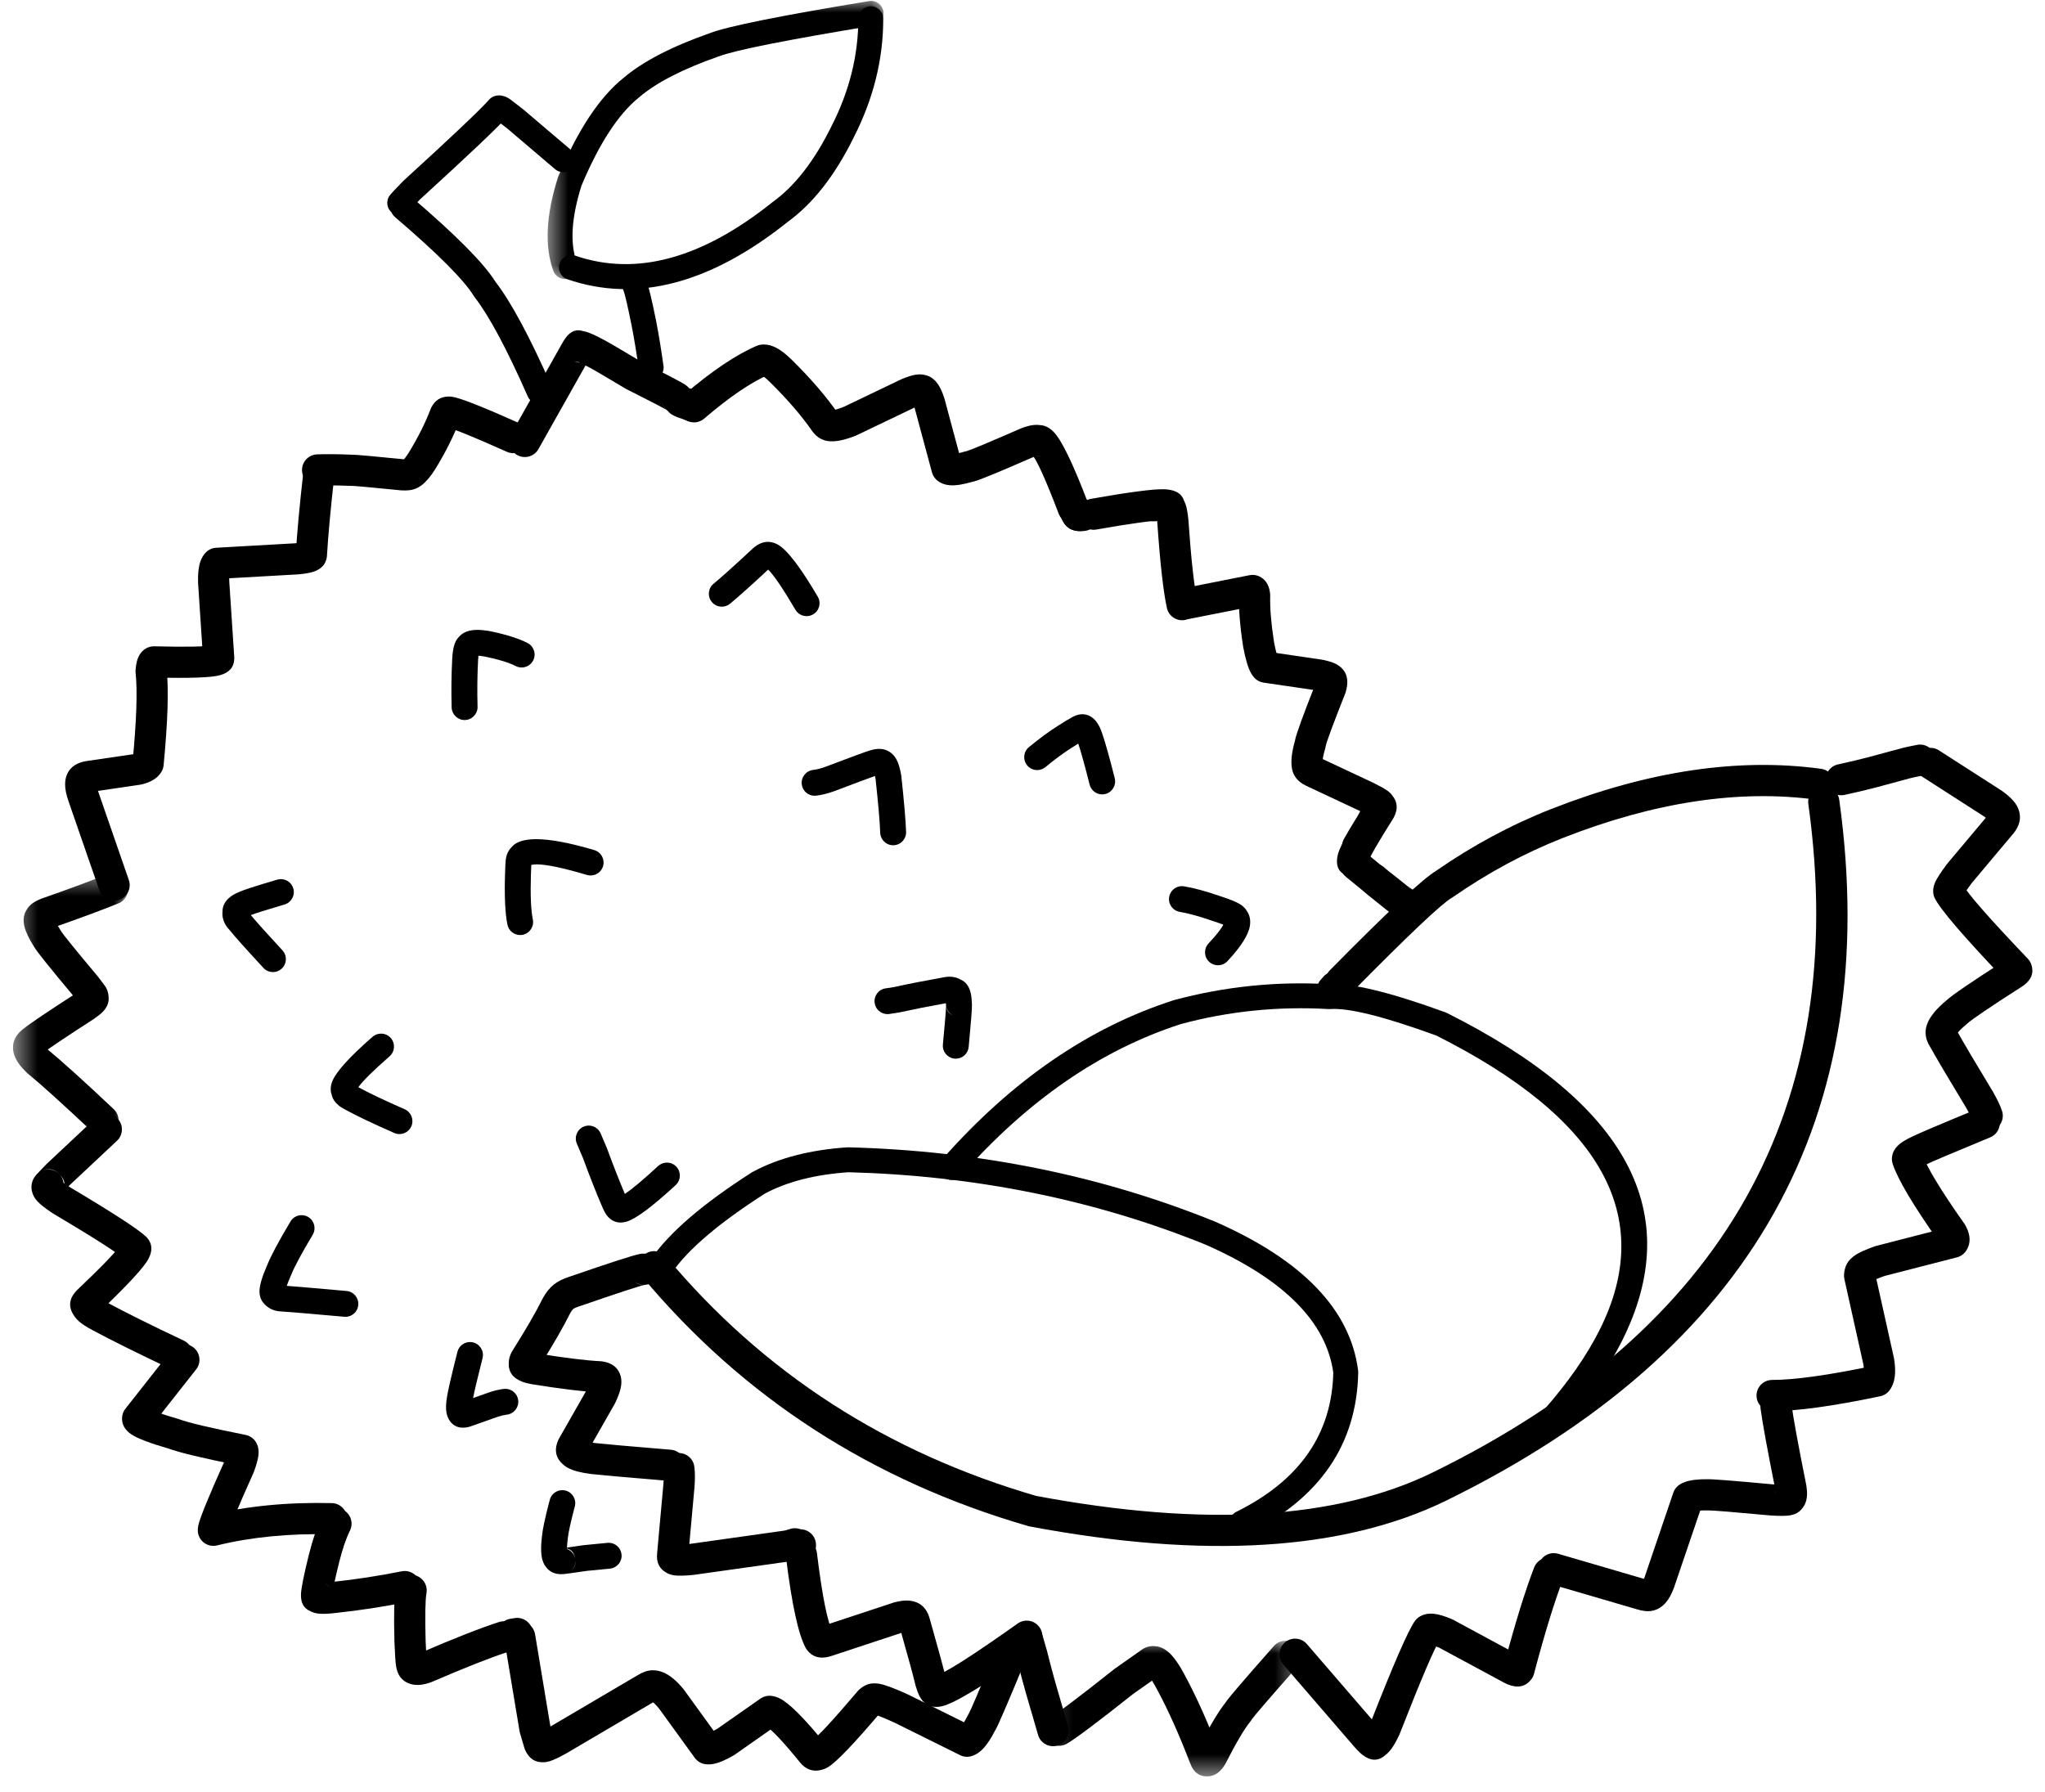 <svg xmlns="http://www.w3.org/2000/svg" fill="none" viewBox="0 0 81 71" height="71" width="81">
<path fill="black" d="M27.087 15.645C28.185 14.703 29.147 14.054 29.973 13.7C30.021 13.679 30.071 13.664 30.123 13.656C30.288 13.631 30.459 13.654 30.633 13.725C30.852 13.814 31.097 13.992 31.369 14.261L31.368 14.26C32.117 14.998 32.728 15.709 33.2 16.39L33.17 16.352C33.129 16.301 33.068 16.268 32.987 16.252L32.956 16.247C32.954 16.247 32.952 16.247 32.951 16.246C33.036 16.252 33.202 16.205 33.449 16.105L33.413 16.121L35.692 15.028C35.702 15.024 35.712 15.019 35.721 15.015C35.943 14.923 36.127 14.865 36.272 14.843C36.455 14.814 36.617 14.833 36.759 14.899L36.567 14.845C36.808 14.872 37.007 15.002 37.163 15.237C37.251 15.369 37.331 15.548 37.404 15.776C37.407 15.785 37.41 15.794 37.412 15.804L38.107 18.39L37.923 18.09C37.853 18.028 37.787 17.995 37.724 17.99C37.801 17.996 37.958 17.963 38.194 17.893C38.251 17.875 38.311 17.866 38.372 17.866C38.327 17.866 38.29 17.87 38.259 17.879C38.433 17.833 39.152 17.533 40.417 16.98C40.425 16.976 40.434 16.973 40.442 16.969C40.622 16.9 40.778 16.857 40.909 16.84C41.082 16.817 41.236 16.834 41.373 16.892L40.989 16.859C41.258 16.796 41.505 16.878 41.731 17.106C42.046 17.425 42.498 18.357 43.086 19.903C43.208 20.222 43.048 20.579 42.728 20.7C42.41 20.822 42.052 20.662 41.931 20.343C41.404 18.96 41.045 18.17 40.852 17.975C40.952 18.076 41.091 18.105 41.272 18.063C41.144 18.093 41.009 18.081 40.888 18.03C40.959 18.06 41.02 18.071 41.071 18.065C41.036 18.069 40.975 18.089 40.886 18.123L40.912 18.112C39.59 18.691 38.81 19.012 38.575 19.074C38.501 19.093 38.432 19.103 38.369 19.103L38.547 19.077C38.169 19.19 37.868 19.239 37.643 19.224C37.422 19.21 37.24 19.138 37.098 19.011C37.008 18.93 36.945 18.827 36.914 18.711L36.218 16.125L36.227 16.153C36.189 16.035 36.158 15.958 36.134 15.922C36.191 16.008 36.29 16.058 36.431 16.074C36.365 16.067 36.3 16.048 36.239 16.02C36.323 16.059 36.397 16.074 36.461 16.064C36.415 16.071 36.327 16.102 36.198 16.156L36.227 16.143L33.947 17.235C33.936 17.241 33.924 17.246 33.912 17.251C33.492 17.421 33.147 17.497 32.876 17.48C32.845 17.478 32.815 17.475 32.785 17.471C32.774 17.47 32.764 17.468 32.753 17.466C32.541 17.425 32.36 17.314 32.213 17.133C32.203 17.12 32.192 17.107 32.183 17.094C31.755 16.476 31.194 15.825 30.5 15.14L30.5 15.14C30.345 14.987 30.235 14.897 30.168 14.87C30.204 14.884 30.252 14.887 30.311 14.878L30.461 14.835C29.751 15.14 28.895 15.723 27.891 16.583C27.632 16.805 27.242 16.775 27.02 16.516C26.797 16.257 26.827 15.867 27.087 15.645Z"></path>
<path fill="black" d="M56.472 35.734C56.643 36.117 56.539 36.393 56.159 36.562C55.958 36.652 55.75 36.633 55.538 36.506C55.327 36.379 54.63 35.826 53.448 34.846L53.484 34.874C53.388 34.806 53.307 34.738 53.243 34.671C53.101 34.524 53.018 34.364 52.994 34.191L53.494 34.716C53.064 34.636 52.892 34.369 52.977 33.913C52.982 33.881 52.99 33.847 53.001 33.812C53.09 33.505 53.467 32.826 54.132 31.773L54.111 31.809C54.018 31.981 54.048 32.147 54.201 32.308C54.114 32.217 54.057 32.1 54.038 31.975C54.062 32.132 54.125 32.248 54.229 32.324C54.179 32.287 54.049 32.217 53.839 32.114L53.849 32.119L51.732 31.126C51.728 31.124 51.724 31.122 51.72 31.12C51.68 31.1 51.642 31.079 51.606 31.057C51.39 30.922 51.252 30.747 51.193 30.531C51.192 30.527 51.191 30.523 51.19 30.52V30.52C51.183 30.495 51.178 30.47 51.173 30.444C51.121 30.158 51.164 29.776 51.305 29.299L51.282 29.429C51.284 29.392 51.29 29.352 51.298 29.309C51.349 29.059 51.628 28.295 52.134 27.015L52.115 27.07C52.123 27.041 52.128 27.02 52.13 27.007C52.117 27.11 52.158 27.215 52.252 27.322C52.245 27.315 52.239 27.307 52.233 27.299C52.274 27.351 52.314 27.386 52.354 27.404C52.306 27.382 52.202 27.359 52.044 27.334L52.05 27.334L50.049 27.042C49.904 27.021 49.772 26.95 49.675 26.84C49.631 26.79 49.59 26.733 49.553 26.668C49.436 26.461 49.333 26.119 49.244 25.642C49.243 25.637 49.242 25.631 49.241 25.625C49.115 24.822 49.06 24.137 49.075 23.571L49.077 23.645C49.077 23.641 49.076 23.638 49.076 23.635C49.098 23.767 49.188 23.872 49.346 23.948L49.735 23.998L47.117 24.515C46.782 24.581 46.457 24.363 46.391 24.029C46.325 23.694 46.543 23.368 46.878 23.302L49.495 22.785C49.626 22.759 49.763 22.777 49.884 22.835C50.111 22.945 50.249 23.146 50.297 23.437V23.437C50.301 23.466 50.305 23.497 50.308 23.529C50.311 23.554 50.311 23.579 50.311 23.604C50.298 24.095 50.348 24.704 50.463 25.434L50.46 25.417C50.523 25.757 50.579 25.971 50.627 26.056C50.622 26.047 50.614 26.035 50.602 26.021L50.228 25.819L52.228 26.112C52.23 26.112 52.232 26.112 52.235 26.112C52.503 26.154 52.713 26.209 52.863 26.277C53.004 26.341 53.116 26.425 53.199 26.528L53.18 26.506C53.33 26.676 53.389 26.893 53.357 27.156C53.347 27.235 53.329 27.32 53.303 27.413C53.297 27.432 53.291 27.451 53.284 27.468C52.804 28.681 52.546 29.378 52.51 29.557C52.512 29.547 52.513 29.534 52.514 29.517C52.511 29.561 52.504 29.605 52.491 29.647C52.406 29.937 52.372 30.127 52.389 30.221C52.389 30.22 52.389 30.219 52.389 30.217L52.385 30.206C52.359 30.109 52.317 30.043 52.259 30.007C52.261 30.009 52.264 30.01 52.269 30.012L52.257 30.007L54.374 31C54.378 31.002 54.381 31.003 54.385 31.005C54.658 31.14 54.849 31.246 54.957 31.325C55.133 31.453 55.234 31.609 55.262 31.793L55.099 31.46C55.356 31.732 55.389 32.044 55.199 32.397C55.192 32.41 55.184 32.421 55.177 32.433C54.574 33.387 54.244 33.961 54.188 34.156C54.189 34.152 54.19 34.146 54.192 34.139C54.258 33.784 54.101 33.571 53.72 33.5C53.983 33.549 54.184 33.761 54.22 34.026C54.207 33.931 54.178 33.86 54.132 33.812C54.144 33.825 54.167 33.843 54.201 33.867C54.213 33.876 54.225 33.885 54.236 33.895C55.37 34.834 56.016 35.352 56.175 35.447C56.019 35.353 55.846 35.349 55.655 35.434C55.282 35.6 55.178 35.868 55.343 36.238C55.204 35.927 55.344 35.561 55.655 35.422C55.967 35.283 56.333 35.423 56.472 35.734Z"></path>
<path fill="black" d="M46.219 24.084C46.077 23.433 45.95 22.3 45.838 20.686L45.839 20.7C45.824 20.537 45.808 20.431 45.79 20.381C45.815 20.451 45.87 20.516 45.956 20.576C45.786 20.458 45.686 20.263 45.69 20.057C45.684 20.394 45.824 20.582 46.111 20.62C46.102 20.619 46.086 20.618 46.063 20.618C45.702 20.611 44.823 20.731 43.427 20.977C43.091 21.037 42.77 20.813 42.711 20.477C42.651 20.141 42.876 19.82 43.212 19.761C44.686 19.5 45.644 19.374 46.085 19.381C46.155 19.383 46.217 19.387 46.273 19.395C46.715 19.453 46.933 19.681 46.926 20.079L46.66 19.56C46.795 19.653 46.895 19.792 46.959 19.976C47.009 20.12 47.045 20.324 47.07 20.586C47.07 20.59 47.071 20.595 47.071 20.6C47.179 22.155 47.297 23.228 47.427 23.82C47.5 24.153 47.289 24.483 46.955 24.556C46.621 24.628 46.292 24.417 46.219 24.084Z"></path>
<path fill="black" d="M45.419 19.486L45.415 19.488H45.416L45.42 19.485C45.428 19.481 45.435 19.477 45.442 19.474C45.459 19.466 45.474 19.459 45.488 19.453C45.802 19.319 46.165 19.465 46.299 19.779C46.433 20.093 46.287 20.456 45.973 20.59C45.98 20.587 45.986 20.584 45.991 20.582C45.99 20.582 45.989 20.583 45.987 20.584L45.991 20.582H45.991C45.683 20.741 45.31 20.622 45.154 20.318C44.997 20.015 45.116 19.642 45.419 19.486Z"></path>
<path fill="black" d="M42.157 19.746L42.153 19.75C42.454 19.463 42.747 19.471 43.031 19.776V19.776C43.075 19.823 43.113 19.879 43.144 19.944C43.156 19.97 43.18 20.023 43.214 20.101L43.205 20.081C43.206 20.083 43.207 20.084 43.207 20.085C43.206 20.083 43.205 20.081 43.203 20.078C43.383 20.368 43.294 20.749 43.004 20.929C42.714 21.11 42.333 21.021 42.153 20.731C42.141 20.711 42.129 20.69 42.117 20.668C42.108 20.652 42.099 20.635 42.091 20.617C42.088 20.61 42.085 20.604 42.081 20.597C42.052 20.53 42.034 20.489 42.027 20.474C42.051 20.525 42.085 20.573 42.128 20.62C42.413 20.924 42.705 20.932 43.006 20.644C42.752 20.882 42.361 20.869 42.128 20.62C41.895 20.371 41.908 19.979 42.157 19.746Z"></path>
<path fill="black" d="M43.149 19.987C43.159 20.012 43.166 20.029 43.172 20.038C43.115 19.934 43.014 19.86 42.87 19.815C42.919 19.83 42.966 19.851 43.01 19.878C42.945 19.839 42.88 19.816 42.815 19.811C42.883 19.816 42.95 19.833 43.013 19.861H43.013C42.924 19.822 42.837 19.805 42.752 19.81C42.764 19.809 42.792 19.807 42.834 19.802C43.174 19.765 43.478 20.012 43.515 20.351C43.551 20.69 43.306 20.995 42.966 21.031C42.905 21.038 42.858 21.042 42.826 21.044C42.712 21.051 42.609 21.034 42.515 20.992L42.713 21.043C42.585 21.032 42.47 20.996 42.369 20.935L42.509 20.997C42.331 20.943 42.189 20.819 42.084 20.626C42.059 20.578 42.032 20.523 42.006 20.458C41.876 20.142 42.026 19.781 42.342 19.651C42.658 19.521 43.019 19.672 43.149 19.987Z"></path>
<path fill="black" d="M71.966 31.681C68.899 31.262 65.543 31.767 61.899 33.196H61.9C60.391 33.79 58.941 34.57 57.551 35.536C57.536 35.547 57.52 35.556 57.504 35.566C57.104 35.794 55.787 37.039 53.556 39.303C53.316 39.546 52.925 39.549 52.682 39.309C52.439 39.07 52.436 38.678 52.675 38.435C54.987 36.09 56.393 34.776 56.893 34.492L56.846 34.521C58.315 33.499 59.849 32.674 61.447 32.046H61.448C65.292 30.538 68.853 30.008 72.133 30.456C72.471 30.503 72.708 30.814 72.662 31.152C72.616 31.491 72.303 31.727 71.966 31.681Z"></path>
<path fill="black" d="M55.436 36.388C55.177 36.212 55.019 36.102 54.964 36.06C54.642 35.815 54.592 35.53 54.812 35.207L54.809 35.212C54.876 35.111 54.966 35.036 55.077 34.988L54.935 36.035C54.563 35.736 54.331 35.552 54.238 35.484C54.229 35.478 54.221 35.472 54.213 35.465C54.136 35.403 54.064 35.34 53.997 35.278C53.748 35.045 53.735 34.654 53.968 34.405C54.201 34.156 54.592 34.142 54.842 34.376C54.886 34.417 54.935 34.46 54.989 34.504L54.965 34.485C55.075 34.565 55.324 34.761 55.711 35.073C55.88 35.209 55.965 35.423 55.936 35.638C55.907 35.852 55.768 36.035 55.57 36.121C55.681 36.073 55.77 35.999 55.837 35.898L55.834 35.903C56.053 35.581 56.013 35.306 55.714 35.077C55.751 35.106 55.891 35.202 56.132 35.366C56.414 35.558 56.487 35.942 56.295 36.225C56.103 36.507 55.718 36.58 55.436 36.388Z"></path>
<path fill="black" d="M55.053 32.544C55.015 32.629 54.949 32.755 54.856 32.925C54.85 32.934 54.845 32.944 54.839 32.953C54.581 33.369 54.407 33.66 54.317 33.827C54.155 34.127 53.78 34.239 53.479 34.077C53.179 33.915 53.067 33.541 53.229 33.24C53.331 33.051 53.517 32.739 53.789 32.301L53.773 32.329C53.851 32.186 53.903 32.087 53.929 32.03C54.071 31.719 54.438 31.583 54.748 31.725C55.059 31.866 55.195 32.233 55.053 32.544Z"></path>
<path fill="black" d="M12.553 18C12.88 17.985 13.343 17.989 13.941 18.013L13.852 18.016C13.881 18.013 13.913 18.011 13.948 18.012C14.114 18.013 14.797 18.074 16 18.194L15.98 18.192C16.018 18.195 16.045 18.195 16.061 18.193C16.04 18.195 16.015 18.203 15.985 18.218C15.988 18.217 15.991 18.215 15.993 18.214C15.977 18.221 15.965 18.227 15.958 18.233C16.01 18.194 16.089 18.091 16.195 17.924L16.189 17.934C16.56 17.325 16.848 16.751 17.053 16.21C17.061 16.187 17.072 16.164 17.083 16.142C17.229 15.863 17.443 15.72 17.725 15.715L17.399 15.816C17.549 15.718 17.727 15.687 17.935 15.722C18.261 15.777 19.144 16.127 20.583 16.77C20.894 16.909 21.034 17.274 20.895 17.586C20.756 17.898 20.39 18.037 20.078 17.898C18.735 17.298 17.951 16.979 17.727 16.941C17.838 16.959 17.954 16.929 18.076 16.85C17.978 16.914 17.865 16.949 17.749 16.951C17.955 16.947 18.099 16.868 18.179 16.715L18.209 16.647C17.977 17.26 17.656 17.904 17.244 18.578C17.242 18.581 17.241 18.584 17.238 18.587C17.053 18.88 16.874 19.09 16.703 19.219C16.635 19.271 16.566 19.312 16.495 19.344L16.504 19.34C16.415 19.381 16.316 19.407 16.207 19.42C16.115 19.431 16.012 19.433 15.896 19.425C15.89 19.425 15.884 19.424 15.877 19.424C14.712 19.308 14.064 19.249 13.935 19.247C13.948 19.247 13.963 19.247 13.982 19.245C13.952 19.248 13.922 19.249 13.893 19.248C13.329 19.226 12.901 19.221 12.609 19.235C12.268 19.25 11.979 18.986 11.963 18.646C11.948 18.304 12.212 18.016 12.553 18Z"></path>
<path fill="black" d="M20.25 17.184L22.229 13.668L22.226 13.674C22.289 13.558 22.342 13.47 22.385 13.411C22.621 13.075 22.904 12.998 23.235 13.18C23.366 13.252 23.459 13.357 23.514 13.496L22.804 13.123C22.927 13.095 23.061 13.101 23.205 13.141C23.354 13.182 23.562 13.273 23.828 13.416L23.77 13.388C23.786 13.395 23.802 13.402 23.82 13.411C23.966 13.48 24.49 13.784 25.392 14.324L25.354 14.302C26.383 14.823 26.972 15.13 27.12 15.226C27.286 15.332 27.386 15.474 27.421 15.649C27.487 15.984 27.269 16.309 26.934 16.375C26.599 16.441 26.274 16.223 26.208 15.888C26.241 16.057 26.323 16.183 26.452 16.266C26.34 16.193 25.788 15.907 24.796 15.406C24.783 15.399 24.77 15.392 24.758 15.384C23.889 14.865 23.399 14.579 23.289 14.527H23.289C23.293 14.528 23.298 14.531 23.304 14.533C23.284 14.525 23.265 14.516 23.246 14.506C23.06 14.407 22.938 14.349 22.878 14.333C22.932 14.348 22.998 14.346 23.076 14.329C22.78 14.396 22.48 14.237 22.367 13.956C22.421 14.09 22.512 14.193 22.639 14.263C22.955 14.436 23.207 14.39 23.395 14.123C23.379 14.145 23.351 14.194 23.309 14.269C23.308 14.271 23.307 14.273 23.306 14.275L21.327 17.79C21.16 18.088 20.783 18.193 20.485 18.026C20.188 17.859 20.082 17.482 20.25 17.184Z"></path>
<path fill="black" d="M27.228 15.352C27.244 15.361 27.255 15.366 27.262 15.369C27.256 15.366 27.248 15.364 27.237 15.36L27.231 15.357L27.442 15.43C27.45 15.433 27.458 15.436 27.466 15.439L27.65 15.511C27.968 15.636 28.124 15.995 27.999 16.312C27.874 16.63 27.516 16.787 27.198 16.662L27.014 16.59L27.039 16.599L26.828 16.526C26.825 16.525 26.823 16.524 26.82 16.523C26.797 16.515 26.771 16.505 26.745 16.492C26.717 16.479 26.685 16.463 26.648 16.443C26.346 16.283 26.232 15.909 26.392 15.608C26.552 15.306 26.926 15.192 27.228 15.352Z"></path>
<path fill="black" d="M13.242 18.856C13.098 20.124 13 21.18 12.95 22.023C12.948 22.048 12.945 22.072 12.941 22.096C12.892 22.366 12.716 22.55 12.414 22.649C12.279 22.693 12.086 22.727 11.836 22.751C11.828 22.752 11.82 22.752 11.812 22.753L8.63 22.933L9.038 22.746C9.072 22.711 9.094 22.679 9.104 22.65C9.083 22.713 9.075 22.842 9.081 23.04L9.08 23.017L9.279 26.039C9.28 26.059 9.28 26.079 9.28 26.099C9.269 26.427 9.084 26.642 8.724 26.745C8.385 26.843 7.503 26.874 6.078 26.838L6.42 26.745C6.528 26.678 6.593 26.6 6.618 26.512C6.612 26.533 6.607 26.573 6.602 26.631L6.601 26.52C6.686 27.328 6.646 28.594 6.48 30.317C6.472 30.404 6.445 30.489 6.401 30.565C6.317 30.712 6.19 30.832 6.02 30.923C5.904 30.986 5.765 31.037 5.601 31.076C5.583 31.08 5.565 31.084 5.547 31.086L3.596 31.373L3.613 31.37C3.601 31.372 3.592 31.374 3.587 31.376C3.675 31.348 3.744 31.275 3.793 31.157L3.797 31.148C3.809 31.117 3.815 31.093 3.816 31.074C3.815 31.121 3.837 31.207 3.88 31.332L3.882 31.335L5.103 34.861C5.215 35.184 5.044 35.535 4.721 35.647C4.399 35.759 4.047 35.588 3.935 35.266L2.713 31.739L2.715 31.743C2.622 31.48 2.576 31.25 2.579 31.055C2.581 30.922 2.605 30.8 2.65 30.688C2.651 30.684 2.652 30.682 2.654 30.679C2.752 30.444 2.94 30.284 3.217 30.197C3.273 30.179 3.335 30.164 3.4 30.153C3.405 30.152 3.411 30.151 3.417 30.15L5.367 29.864L5.313 29.874C5.372 29.86 5.412 29.847 5.433 29.836C5.396 29.855 5.361 29.894 5.329 29.951L5.25 30.199C5.408 28.559 5.448 27.376 5.371 26.649C5.367 26.612 5.367 26.575 5.37 26.538C5.38 26.402 5.398 26.285 5.425 26.188C5.485 25.964 5.599 25.801 5.766 25.696C5.869 25.632 5.988 25.6 6.109 25.603C7.407 25.635 8.166 25.619 8.384 25.557C8.166 25.619 8.053 25.788 8.044 26.06L8.045 26.119L7.846 23.098C7.846 23.09 7.845 23.083 7.845 23.075C7.835 22.729 7.865 22.454 7.934 22.252C7.984 22.105 8.056 21.983 8.151 21.886C8.259 21.774 8.405 21.707 8.56 21.699L11.742 21.519L11.719 21.52C11.878 21.505 11.982 21.49 12.03 21.474C11.865 21.528 11.763 21.662 11.724 21.876L11.715 21.949C11.768 21.083 11.867 20.006 12.014 18.716C12.053 18.377 12.359 18.133 12.698 18.172C13.037 18.211 13.281 18.517 13.242 18.856Z"></path>
<mask height="12" width="6" y="34" x="0" maskUnits="userSpaceOnUse" style="mask-type:luminance" id="mask0_33_165">
<path fill="white" d="M0.5 34.531H5.078V45.093H0.5V34.531Z"></path>
</mask>
<g mask="url(#mask0_33_165)">
<path fill="black" d="M4.696 35.783C4.111 36.024 3.226 36.353 2.039 36.77L2.069 36.758C2.043 36.769 2.025 36.778 2.015 36.784C2.075 36.747 2.124 36.681 2.16 36.586C2.138 36.644 2.107 36.699 2.068 36.747C2.16 36.631 2.194 36.52 2.169 36.414C2.186 36.489 2.262 36.634 2.395 36.846C2.405 36.862 2.414 36.878 2.422 36.894V36.894C2.418 36.886 2.415 36.881 2.412 36.876C2.505 37.028 2.995 37.633 3.884 38.693C3.891 38.701 3.898 38.711 3.905 38.72L4.158 39.058C4.175 39.081 4.191 39.106 4.205 39.131C4.274 39.258 4.306 39.401 4.303 39.561L4.293 39.434C4.337 39.673 4.26 39.892 4.06 40.093C3.981 40.172 3.868 40.262 3.72 40.363C3.716 40.366 3.712 40.369 3.707 40.371C2.584 41.097 1.926 41.538 1.733 41.695C1.722 41.703 1.711 41.712 1.699 41.72C1.683 41.732 1.672 41.74 1.666 41.747C1.72 41.693 1.748 41.612 1.75 41.503C1.75 41.505 1.75 41.507 1.75 41.509C1.752 41.458 1.746 41.418 1.731 41.389C1.753 41.433 1.811 41.5 1.907 41.592L1.872 41.56C2.448 42.034 3.325 42.826 4.502 43.936C4.751 44.17 4.762 44.561 4.527 44.809C4.293 45.058 3.902 45.069 3.654 44.835C2.497 43.745 1.642 42.971 1.087 42.516C1.075 42.506 1.063 42.495 1.052 42.484C0.851 42.292 0.708 42.109 0.622 41.935C0.546 41.78 0.51 41.626 0.515 41.472V41.478C0.519 41.251 0.615 41.046 0.8 40.864C0.854 40.811 0.916 40.76 0.987 40.71L0.953 40.736C1.181 40.55 1.876 40.083 3.037 39.333L3.024 39.342C3.107 39.285 3.16 39.245 3.184 39.22C3.078 39.327 3.042 39.474 3.077 39.662C3.07 39.62 3.066 39.577 3.067 39.534C3.066 39.594 3.083 39.657 3.12 39.724L3.167 39.797L2.915 39.459L2.936 39.487C2.009 38.38 1.482 37.725 1.358 37.521C1.344 37.498 1.331 37.476 1.32 37.454L1.347 37.502C1.141 37.173 1.014 36.904 0.965 36.694C0.899 36.415 0.944 36.178 1.097 35.983L1.005 36.145C1.069 35.976 1.192 35.837 1.372 35.728C1.438 35.688 1.514 35.65 1.6 35.615C1.61 35.611 1.62 35.607 1.63 35.603C2.795 35.194 3.66 34.874 4.224 34.641C4.539 34.51 4.901 34.66 5.031 34.975C5.162 35.291 5.011 35.653 4.696 35.783Z"></path>
</g>
<path fill="black" d="M4.634 45.19L2.697 47.007L2.717 46.987C2.522 47.188 2.41 47.305 2.381 47.337C2.633 47.051 2.619 46.772 2.337 46.498L2.341 46.502C2.146 46.31 1.923 46.266 1.67 46.371C1.931 46.263 2.233 46.346 2.402 46.573C2.572 46.799 2.565 47.112 2.387 47.332C2.494 47.199 2.518 47.045 2.458 46.87C2.464 46.889 2.47 46.908 2.475 46.928C2.457 46.851 2.429 46.792 2.393 46.752C2.438 46.803 2.557 46.891 2.748 47.017L2.724 47.002C4.465 48.038 5.485 48.701 5.787 48.992C5.797 49.001 5.806 49.011 5.815 49.02C6.03 49.256 6.053 49.537 5.884 49.861C5.706 50.204 5.046 50.917 3.905 52.002L3.928 51.978C4.097 51.8 4.106 51.615 3.956 51.425C3.968 51.441 3.98 51.457 3.99 51.474C3.975 51.45 3.961 51.432 3.948 51.42C3.993 51.462 4.103 51.528 4.276 51.618C4.278 51.619 4.28 51.62 4.283 51.621C5.013 52.012 6.012 52.508 7.28 53.108C7.589 53.254 7.72 53.623 7.574 53.931C7.428 54.24 7.06 54.371 6.751 54.225C5.465 53.616 4.447 53.111 3.699 52.711L3.705 52.714C3.436 52.574 3.239 52.447 3.114 52.332C3.048 52.273 2.995 52.21 2.953 52.146L2.987 52.194C2.694 51.824 2.708 51.469 3.03 51.129C3.038 51.121 3.045 51.113 3.053 51.106C4.094 50.116 4.672 49.511 4.787 49.29C4.691 49.476 4.729 49.664 4.901 49.852L4.929 49.881C4.696 49.657 3.75 49.051 2.091 48.064C2.083 48.059 2.075 48.054 2.067 48.049C1.789 47.865 1.592 47.709 1.476 47.582C1.371 47.465 1.302 47.343 1.272 47.214L1.289 47.272C1.2 47.014 1.247 46.775 1.427 46.552L2.144 47.513C1.891 47.618 1.667 47.575 1.472 47.382L1.476 47.386C1.193 47.112 1.186 46.823 1.454 46.519C1.497 46.471 1.622 46.34 1.83 46.126C1.837 46.119 1.844 46.112 1.851 46.106L3.788 44.288C4.037 44.054 4.428 44.067 4.661 44.316C4.895 44.565 4.883 44.956 4.634 45.19Z"></path>
<path fill="black" d="M7.768 54.248L5.938 56.571L6.068 56.245C6.087 56.039 6.03 55.889 5.895 55.797C6.021 55.883 6.407 56.02 7.053 56.207C7.068 56.211 7.083 56.216 7.098 56.222C7.463 56.359 8.34 56.566 9.73 56.843C9.897 56.877 10.042 56.977 10.132 57.12C10.224 57.265 10.259 57.439 10.237 57.641C10.22 57.8 10.162 58.018 10.062 58.292C10.057 58.307 10.051 58.321 10.045 58.335C9.435 59.691 9.108 60.474 9.064 60.684C9.071 60.652 9.072 60.612 9.068 60.565L8.305 60.02C9.76 59.662 11.373 59.503 13.142 59.544C13.484 59.551 13.754 59.834 13.746 60.176C13.738 60.517 13.455 60.787 13.114 60.779C11.454 60.742 9.949 60.888 8.6 61.22C8.425 61.263 8.239 61.227 8.093 61.123C7.946 61.018 7.853 60.854 7.837 60.675C7.83 60.599 7.836 60.517 7.855 60.428C7.917 60.132 8.272 59.265 8.917 57.828L8.9 57.87C8.966 57.69 9.002 57.57 9.008 57.511C8.999 57.593 9.025 57.682 9.086 57.779L9.488 58.056C8.033 57.765 7.092 57.54 6.664 57.379L6.71 57.394C5.935 57.171 5.43 56.977 5.194 56.815C4.931 56.634 4.812 56.406 4.837 56.132C4.848 56.013 4.893 55.899 4.967 55.806L6.796 53.483C7.008 53.215 7.396 53.169 7.665 53.38C7.933 53.591 7.979 53.98 7.768 54.248Z"></path>
<path fill="black" d="M13.862 60.631C13.704 60.952 13.559 61.381 13.425 61.919L13.426 61.917C13.251 62.631 13.161 63.058 13.156 63.196C13.166 62.915 13.015 62.736 12.704 62.66V62.661C12.579 62.63 12.458 62.638 12.339 62.685C12.627 62.572 12.954 62.688 13.105 62.957C13.015 62.798 12.9 62.71 12.759 62.694C12.822 62.702 12.958 62.692 13.169 62.666C13.172 62.666 13.176 62.665 13.179 62.665C14.082 62.569 14.993 62.429 15.911 62.246C16.245 62.179 16.571 62.396 16.638 62.731C16.705 63.066 16.488 63.391 16.153 63.458C15.198 63.649 14.25 63.794 13.31 63.894L13.32 63.893C13.013 63.931 12.778 63.941 12.617 63.922C12.341 63.89 12.143 63.77 12.027 63.562L12.791 63.835C12.667 63.884 12.539 63.893 12.409 63.861C12.071 63.778 11.908 63.543 11.921 63.154C11.928 62.931 12.029 62.42 12.225 61.623L12.226 61.62C12.381 60.998 12.556 60.487 12.752 60.087C12.903 59.781 13.273 59.654 13.579 59.804C13.886 59.954 14.012 60.325 13.862 60.631Z"></path>
<path fill="black" d="M16.892 63.107C16.844 63.385 16.833 64.014 16.858 64.996V64.988C16.876 65.43 16.892 65.693 16.905 65.776C16.905 65.774 16.904 65.772 16.904 65.769C16.907 65.787 16.91 65.805 16.912 65.824C16.912 65.824 16.912 65.825 16.912 65.825C16.895 65.711 16.817 65.619 16.676 65.55L16.668 65.546C16.613 65.52 16.566 65.509 16.528 65.513C16.553 65.511 16.595 65.498 16.655 65.477L16.619 65.492C17.973 64.907 19.021 64.495 19.761 64.256C20.085 64.151 20.434 64.33 20.539 64.655C20.643 64.98 20.465 65.328 20.14 65.433C19.438 65.659 18.427 66.057 17.109 66.626C17.097 66.631 17.085 66.636 17.073 66.641C16.91 66.699 16.763 66.733 16.63 66.744C16.449 66.76 16.286 66.733 16.141 66.664C16.138 66.663 16.135 66.661 16.132 66.66C15.884 66.539 15.737 66.322 15.69 66.009C15.688 65.994 15.686 65.979 15.684 65.964L15.693 66.019C15.69 66.006 15.688 65.992 15.685 65.977C15.663 65.844 15.643 65.531 15.623 65.036C15.623 65.034 15.623 65.031 15.623 65.029C15.595 63.965 15.612 63.255 15.674 62.897C15.731 62.561 16.051 62.335 16.388 62.393C16.724 62.451 16.95 62.771 16.892 63.107Z"></path>
<path fill="black" d="M21.194 64.742L21.8 68.387L21.783 68.313L21.956 68.895L21.924 68.812C21.843 68.634 21.683 68.555 21.443 68.572C21.532 68.566 21.621 68.579 21.704 68.61C21.594 68.568 21.496 68.561 21.412 68.586C21.476 68.566 21.611 68.499 21.819 68.384L21.805 68.393L25.256 66.362L25.248 66.367C25.343 66.309 25.431 66.265 25.514 66.233C25.643 66.184 25.767 66.162 25.887 66.167L25.867 66.166C26.003 66.167 26.139 66.195 26.274 66.252C26.534 66.361 26.801 66.582 27.075 66.917C27.083 66.926 27.09 66.936 27.097 66.946L28.52 68.911L28.118 68.663C28.083 68.657 28.055 68.657 28.034 68.66C28.106 68.647 28.241 68.583 28.439 68.468L28.395 68.496L30.12 67.288C30.229 67.212 30.359 67.173 30.491 67.176C30.616 67.18 30.743 67.213 30.873 67.275C31.25 67.457 31.851 68.056 32.676 69.072L32.627 69.018C32.505 68.9 32.368 68.867 32.218 68.918L32.22 68.917C32.196 68.926 32.176 68.934 32.162 68.943C32.38 68.81 32.982 68.16 33.971 66.994C33.987 66.975 34.004 66.957 34.022 66.94H34.022C34.028 66.935 34.034 66.929 34.041 66.923V66.924C34.241 66.745 34.457 66.667 34.688 66.688L34.562 66.689C34.639 66.68 34.722 66.683 34.812 66.698C35.038 66.734 35.425 66.878 35.973 67.129C35.979 67.132 35.984 67.135 35.99 67.138L38.578 68.422L38.131 68.382C38.089 68.394 38.058 68.409 38.037 68.426C38.103 68.37 38.198 68.219 38.322 67.973C38.361 67.894 38.417 67.825 38.485 67.769C38.428 67.815 38.386 67.863 38.358 67.913C38.446 67.759 38.797 66.936 39.413 65.447C39.543 65.131 39.904 64.981 40.22 65.112C40.535 65.242 40.685 65.604 40.555 65.919C39.92 67.455 39.547 68.322 39.435 68.52C39.386 68.607 39.328 68.677 39.263 68.731L39.426 68.527C39.227 68.924 39.03 69.205 38.837 69.369C38.723 69.465 38.602 69.532 38.475 69.569C38.326 69.612 38.167 69.598 38.028 69.529L35.44 68.245L35.457 68.253C35.011 68.049 34.731 67.937 34.615 67.918C34.637 67.922 34.665 67.921 34.7 67.918C34.658 67.922 34.616 67.923 34.574 67.919C34.699 67.931 34.796 67.906 34.863 67.847C34.862 67.847 34.862 67.847 34.862 67.847L34.914 67.793C33.84 69.061 33.138 69.795 32.808 69.997C32.742 70.037 32.677 70.068 32.614 70.089L32.617 70.088C32.29 70.2 32.007 70.139 31.767 69.906C31.749 69.889 31.732 69.871 31.717 69.852C31.007 68.978 30.546 68.49 30.335 68.388C30.365 68.403 30.406 68.411 30.458 68.412L30.829 68.3L29.105 69.509C29.09 69.518 29.076 69.528 29.061 69.537C28.738 69.724 28.469 69.838 28.255 69.876C28.137 69.898 28.026 69.9 27.921 69.883C27.76 69.858 27.615 69.768 27.519 69.636L26.096 67.671L26.118 67.7C25.974 67.524 25.868 67.422 25.798 67.393C25.813 67.399 25.834 67.402 25.861 67.402C25.854 67.402 25.848 67.402 25.841 67.401C25.889 67.403 25.927 67.399 25.955 67.388C25.941 67.393 25.92 67.405 25.89 67.423C25.888 67.425 25.885 67.426 25.883 67.428L22.432 69.458C22.427 69.46 22.423 69.463 22.418 69.466C22.133 69.624 21.917 69.725 21.769 69.77C21.587 69.824 21.422 69.824 21.273 69.768L21.535 69.805C21.203 69.83 20.958 69.671 20.801 69.327C20.789 69.301 20.778 69.273 20.77 69.245L20.598 68.663C20.591 68.639 20.585 68.615 20.581 68.59L19.974 64.945C19.918 64.608 20.146 64.289 20.482 64.233C20.819 64.178 21.138 64.405 21.194 64.742Z"></path>
<path fill="black" d="M20.603 65.317C20.556 65.326 20.487 65.337 20.396 65.35C20.058 65.398 19.744 65.163 19.696 64.826C19.648 64.488 19.882 64.175 20.221 64.126C20.292 64.116 20.34 64.108 20.366 64.103C20.702 64.038 21.026 64.257 21.091 64.592C21.157 64.927 20.938 65.251 20.603 65.317Z"></path>
<path fill="black" d="M41.026 65.321C39.051 66.724 37.812 67.48 37.306 67.592C37.19 67.618 37.081 67.623 36.979 67.609L37.111 67.613C36.809 67.636 36.578 67.492 36.417 67.183C36.367 67.084 36.317 66.952 36.269 66.788C36.265 66.776 36.262 66.763 36.259 66.751C36.192 66.455 35.982 65.684 35.629 64.438L35.632 64.448C35.631 64.444 35.63 64.441 35.629 64.439C35.66 64.517 35.732 64.579 35.843 64.624C35.839 64.622 35.834 64.62 35.829 64.618C35.862 64.632 35.889 64.639 35.91 64.64C35.88 64.639 35.825 64.648 35.747 64.669L35.784 64.658L32.95 65.594L32.964 65.589C32.919 65.605 32.877 65.618 32.835 65.629C32.464 65.721 32.176 65.635 31.97 65.369C31.95 65.344 31.933 65.317 31.918 65.29C31.624 64.761 31.361 63.555 31.131 61.674C31.089 61.335 31.33 61.027 31.669 60.986C32.008 60.944 32.316 61.185 32.358 61.524C32.569 63.246 32.782 64.301 32.998 64.69L32.947 64.611C32.823 64.452 32.685 64.391 32.534 64.43C32.537 64.429 32.542 64.427 32.548 64.425C32.553 64.423 32.558 64.422 32.562 64.42L35.396 63.484C35.408 63.481 35.42 63.477 35.433 63.474C35.626 63.423 35.798 63.4 35.948 63.404C36.082 63.408 36.204 63.434 36.314 63.481L36.3 63.475C36.52 63.562 36.679 63.732 36.779 63.984C36.792 64.018 36.804 64.053 36.816 64.091C36.816 64.094 36.818 64.098 36.819 64.101C37.178 65.369 37.393 66.161 37.465 66.478L37.455 66.441C37.481 66.528 37.501 66.586 37.516 66.615C37.426 66.441 37.26 66.362 37.019 66.38C37.063 66.377 37.108 66.379 37.152 66.385C37.106 66.378 37.069 66.378 37.04 66.385C37.382 66.309 38.472 65.619 40.31 64.314C40.588 64.116 40.974 64.181 41.172 64.46C41.369 64.738 41.304 65.124 41.026 65.321Z"></path>
<path fill="black" d="M41.286 64.758L41.468 65.389C41.469 65.396 41.471 65.403 41.473 65.41C41.605 65.936 41.719 66.366 41.815 66.7L41.815 66.699L42.304 68.383C42.399 68.711 42.21 69.054 41.883 69.149C41.554 69.244 41.212 69.055 41.117 68.728L40.627 67.043L40.627 67.042C40.527 66.694 40.409 66.25 40.274 65.71L40.28 65.731L40.098 65.1C40.004 64.772 40.193 64.43 40.521 64.335C40.849 64.241 41.191 64.43 41.286 64.758Z"></path>
<mask height="7" width="11" y="64" x="41" maskUnits="userSpaceOnUse" style="mask-type:luminance" id="mask1_33_165">
<path fill="white" d="M41.237 64.975H51.551V70.439H41.237V64.975Z"></path>
</mask>
<g mask="url(#mask1_33_165)">
<path fill="black" d="M41.64 68.002C41.922 67.843 42.754 67.216 44.135 66.119C44.144 66.112 44.154 66.105 44.164 66.098L45.213 65.36L45.163 65.399C45.347 65.24 45.567 65.18 45.825 65.22C45.838 65.222 45.852 65.224 45.865 65.227C46.003 65.258 46.135 65.325 46.26 65.428C46.475 65.604 46.709 65.937 46.963 66.425L46.96 66.42C47.405 67.252 47.849 68.245 48.292 69.4C48.294 69.406 48.297 69.412 48.299 69.417C48.22 69.192 48.041 69.098 47.76 69.135L47.69 69.148C47.578 69.176 47.496 69.223 47.443 69.288H47.444C47.449 69.281 47.459 69.266 47.472 69.246L47.442 69.3C47.904 68.392 48.282 67.76 48.575 67.404L48.45 67.657C48.469 67.575 48.507 67.494 48.563 67.412C48.693 67.223 49.324 66.488 50.457 65.206C50.683 64.95 51.074 64.926 51.33 65.152C51.585 65.378 51.61 65.769 51.383 66.025C50.283 67.269 49.683 67.965 49.581 68.113C49.613 68.067 49.638 68.008 49.654 67.938C49.632 68.031 49.589 68.118 49.529 68.191C49.293 68.477 48.964 69.033 48.543 69.861C48.534 69.879 48.523 69.897 48.513 69.914C48.474 69.973 48.438 70.025 48.402 70.069C48.282 70.215 48.145 70.308 47.991 70.347C47.968 70.353 47.944 70.358 47.921 70.361C47.537 70.411 47.274 70.232 47.132 69.826L47.138 69.843C46.713 68.736 46.29 67.789 45.87 67.002C45.868 67 45.867 66.998 45.867 66.996C45.69 66.656 45.559 66.452 45.474 66.382C45.502 66.405 45.543 66.422 45.597 66.434L45.637 66.442C45.756 66.46 45.868 66.424 45.973 66.333C45.958 66.346 45.941 66.359 45.924 66.371L44.875 67.109L44.904 67.087C43.472 68.224 42.586 68.888 42.248 69.08C41.95 69.247 41.573 69.142 41.405 68.845C41.238 68.547 41.343 68.17 41.64 68.002Z"></path>
</g>
<path fill="black" d="M51.764 65.128L54.499 68.298L54.502 68.301C54.611 68.429 54.685 68.509 54.726 68.541C54.517 68.377 54.293 68.396 54.056 68.598H54.055C53.981 68.662 53.926 68.738 53.891 68.828C53.945 68.691 54.046 68.578 54.176 68.509C54.145 68.525 54.122 68.542 54.107 68.557C54.152 68.51 54.215 68.396 54.298 68.214L54.285 68.246C55.193 65.926 55.779 64.583 56.041 64.216C56.081 64.16 56.129 64.112 56.184 64.072C56.347 63.956 56.544 63.907 56.775 63.927C56.971 63.944 57.217 64.016 57.513 64.144C57.53 64.151 57.546 64.159 57.562 64.168L60.133 65.555C60.136 65.556 60.138 65.557 60.14 65.558C60.162 65.57 60.178 65.578 60.187 65.582C59.999 65.511 59.828 65.574 59.674 65.77L59.563 65.993C60.008 64.316 60.409 63.016 60.766 62.094C60.889 61.776 61.247 61.617 61.565 61.74C61.884 61.863 62.042 62.221 61.919 62.539C61.578 63.419 61.192 64.676 60.758 66.311C60.736 66.391 60.698 66.467 60.647 66.533C60.428 66.812 60.129 66.881 59.751 66.738C59.684 66.713 59.615 66.68 59.54 66.639L59.547 66.642L56.975 65.255L57.023 65.278C56.85 65.204 56.733 65.164 56.671 65.159C56.742 65.165 56.82 65.138 56.904 65.077L57.047 64.934C56.844 65.218 56.307 66.472 55.436 68.697C55.431 68.707 55.427 68.718 55.422 68.728C55.283 69.031 55.147 69.255 55.011 69.4C54.932 69.486 54.847 69.552 54.756 69.601L55.041 69.282C55.001 69.383 54.94 69.469 54.858 69.539H54.857C54.582 69.774 54.284 69.765 53.963 69.513C53.857 69.431 53.723 69.294 53.56 69.102L53.563 69.105L50.828 65.935C50.605 65.677 50.634 65.287 50.892 65.064C51.151 64.841 51.541 64.869 51.764 65.128Z"></path>
<path fill="black" d="M61.715 61.551L65.194 62.568L65.198 62.569C65.242 62.582 65.273 62.589 65.291 62.591C65.235 62.585 65.17 62.599 65.096 62.633C65.121 62.621 65.147 62.612 65.174 62.603C65.113 62.622 65.069 62.647 65.043 62.679C65.069 62.646 65.103 62.577 65.144 62.469L65.137 62.488L66.278 59.131C66.324 58.996 66.415 58.881 66.536 58.805C66.595 58.769 66.659 58.737 66.73 58.711C66.946 58.631 67.253 58.593 67.649 58.598L67.628 58.598C67.853 58.593 68.721 58.662 70.235 58.803L70.216 58.801C70.468 58.816 70.628 58.819 70.696 58.81C70.49 58.839 70.352 58.973 70.284 59.212C70.327 59.062 70.425 58.934 70.559 58.853C70.419 58.937 70.345 59.04 70.339 59.162C70.341 59.142 70.337 59.106 70.329 59.055L70.333 59.078C70.008 57.453 69.808 56.362 69.734 55.806C69.689 55.467 69.927 55.157 70.266 55.112C70.604 55.067 70.915 55.305 70.96 55.643C71.03 56.173 71.225 57.237 71.545 58.835C71.546 58.843 71.548 58.85 71.549 58.858C71.571 58.996 71.579 59.118 71.574 59.227C71.558 59.543 71.431 59.771 71.196 59.913L71.472 59.554C71.393 59.829 71.192 59.989 70.868 60.034C70.718 60.055 70.475 60.056 70.14 60.035C70.134 60.035 70.127 60.034 70.121 60.033C68.653 59.897 67.831 59.83 67.653 59.834C67.646 59.834 67.639 59.834 67.633 59.834C67.39 59.831 67.233 59.843 67.161 59.869C67.169 59.867 67.178 59.862 67.19 59.854L67.449 59.529L66.307 62.886C66.305 62.892 66.303 62.898 66.301 62.904C66.211 63.144 66.107 63.334 65.989 63.474C65.858 63.63 65.705 63.734 65.531 63.787L65.61 63.757C65.476 63.819 65.321 63.839 65.148 63.819C65.058 63.809 64.956 63.787 64.842 63.752L64.847 63.754L61.369 62.737C61.041 62.642 60.853 62.299 60.948 61.971C61.044 61.643 61.388 61.456 61.715 61.551Z"></path>
<path fill="black" d="M70.191 54.665C71.095 54.664 72.439 54.475 74.22 54.101L73.854 54.334C73.836 54.357 73.825 54.378 73.82 54.395C73.837 54.332 73.831 54.205 73.8 54.016L73.807 54.052L73.064 50.715L73.07 50.739C73.022 50.56 73.033 50.375 73.102 50.183L73.092 50.211C73.142 50.048 73.245 49.904 73.403 49.781C73.581 49.642 73.872 49.504 74.277 49.366C74.292 49.361 74.307 49.357 74.322 49.353L77.205 48.611L76.848 48.863C76.77 48.977 76.749 49.082 76.784 49.176C76.781 49.169 76.776 49.158 76.767 49.142L76.799 49.193C75.776 47.742 75.165 46.712 74.966 46.104C74.939 46.023 74.93 45.938 74.938 45.854C74.957 45.645 75.063 45.463 75.255 45.309C75.369 45.218 75.531 45.123 75.743 45.025L75.708 45.042C75.709 45.042 75.71 45.041 75.712 45.04V45.04C75.896 44.941 76.777 44.566 78.356 43.914C78.672 43.784 79.033 43.934 79.163 44.249C79.294 44.565 79.144 44.926 78.828 45.056C77.288 45.692 76.445 46.05 76.298 46.129C76.299 46.128 76.299 46.128 76.298 46.129C76.287 46.135 76.275 46.141 76.263 46.146C76.142 46.202 76.065 46.244 76.03 46.272C76.109 46.208 76.156 46.107 76.169 45.968L76.141 45.718C76.302 46.21 76.858 47.131 77.809 48.481C77.821 48.497 77.832 48.514 77.841 48.531C77.883 48.604 77.917 48.676 77.943 48.745C78.056 49.049 78.032 49.319 77.871 49.556C77.787 49.681 77.66 49.77 77.514 49.808L74.63 50.55L74.676 50.536C74.402 50.63 74.231 50.702 74.163 50.755C74.212 50.718 74.249 50.655 74.276 50.569C74.273 50.578 74.269 50.588 74.266 50.597C74.283 50.549 74.283 50.491 74.265 50.423C74.267 50.431 74.269 50.439 74.271 50.447L75.014 53.783C75.016 53.795 75.019 53.806 75.021 53.819C75.08 54.185 75.077 54.487 75.011 54.724C74.974 54.858 74.917 54.977 74.841 55.078C74.75 55.198 74.62 55.28 74.474 55.311C72.61 55.703 71.182 55.899 70.193 55.901C69.852 55.901 69.575 55.625 69.574 55.284C69.573 54.943 69.85 54.666 70.191 54.665Z"></path>
<path fill="black" d="M78.124 44.396C78.08 44.264 77.992 44.083 77.859 43.851L77.866 43.864C77.179 42.73 76.698 41.917 76.424 41.424L76.441 41.454C76.435 41.445 76.429 41.435 76.424 41.426C76.291 41.203 76.244 40.975 76.284 40.74C76.286 40.731 76.288 40.722 76.29 40.712C76.303 40.651 76.323 40.588 76.348 40.526C76.462 40.248 76.714 39.946 77.105 39.621L77.08 39.643C77.317 39.422 78.1 38.887 79.429 38.036L79.419 38.042C79.42 38.042 79.421 38.041 79.421 38.041C79.249 38.165 79.204 38.35 79.285 38.598L79.425 38.832C77.781 37.108 76.85 36.023 76.632 35.577C76.606 35.523 76.588 35.467 76.578 35.408C76.555 35.266 76.577 35.117 76.645 34.959C76.716 34.798 76.871 34.558 77.109 34.239C77.116 34.23 77.123 34.221 77.131 34.211L78.804 32.218L78.791 32.234C78.797 32.227 78.8 32.222 78.803 32.218C78.769 32.275 78.761 32.35 78.779 32.446C78.777 32.434 78.775 32.424 78.773 32.413C78.781 32.467 78.794 32.508 78.814 32.536C78.784 32.494 78.709 32.429 78.587 32.343L78.613 32.36L76.129 30.763C75.842 30.578 75.759 30.196 75.943 29.909C76.128 29.622 76.511 29.539 76.798 29.724L79.281 31.32C79.29 31.326 79.298 31.332 79.307 31.337C79.541 31.505 79.713 31.667 79.824 31.823C79.921 31.96 79.979 32.101 79.998 32.248L79.993 32.215C80.034 32.43 79.99 32.645 79.861 32.858C79.833 32.904 79.801 32.95 79.764 32.997C79.76 33.002 79.756 33.008 79.751 33.013L78.078 35.007L78.1 34.979C77.918 35.222 77.811 35.381 77.778 35.455C77.808 35.388 77.814 35.304 77.798 35.204L77.743 35.035C77.905 35.367 78.764 36.348 80.32 37.979C80.383 38.046 80.431 38.126 80.46 38.214C80.566 38.538 80.461 38.814 80.145 39.043C80.132 39.052 80.12 39.061 80.106 39.07C80.103 39.072 80.099 39.075 80.096 39.076C78.829 39.888 78.104 40.379 77.92 40.549C77.912 40.556 77.904 40.564 77.896 40.571C77.663 40.765 77.528 40.905 77.492 40.994C77.494 40.99 77.496 40.984 77.498 40.976L77.503 40.948C77.514 40.883 77.508 40.83 77.485 40.791C77.485 40.792 77.485 40.792 77.485 40.792C77.491 40.802 77.498 40.812 77.503 40.822C77.771 41.302 78.244 42.103 78.923 43.223C78.926 43.227 78.928 43.231 78.93 43.235C79.105 43.538 79.227 43.794 79.297 44.005C79.405 44.328 79.23 44.678 78.906 44.786C78.582 44.895 78.232 44.72 78.124 44.396Z"></path>
<path fill="black" d="M76.167 30.721C75.929 30.767 75.762 30.802 75.668 30.826L75.673 30.825L74.288 31.199C74.286 31.2 74.283 31.201 74.281 31.201C73.898 31.3 73.493 31.396 73.063 31.489C72.73 31.561 72.401 31.35 72.328 31.016C72.256 30.682 72.468 30.353 72.801 30.281C73.215 30.192 73.605 30.099 73.972 30.004L73.966 30.006L75.35 29.632C75.352 29.631 75.354 29.631 75.356 29.63C75.477 29.599 75.67 29.558 75.936 29.507C76.271 29.443 76.594 29.663 76.658 29.998C76.722 30.334 76.503 30.657 76.167 30.721Z"></path>
<path fill="black" d="M25.084 50.73L25.085 50.73C25.232 50.869 25.392 50.923 25.566 50.891C25.373 50.927 24.509 51.209 22.974 51.739C22.968 51.741 22.963 51.743 22.957 51.744C22.833 51.784 22.748 51.821 22.703 51.856L22.712 51.848C22.675 51.878 22.633 51.935 22.587 52.017L22.601 51.99C22.312 52.572 21.897 53.291 21.356 54.147L21.358 54.144C21.38 54.107 21.39 54.056 21.387 53.991C21.388 54.017 21.388 54.044 21.386 54.07C21.405 53.82 21.321 53.657 21.133 53.583C21.155 53.592 21.195 53.602 21.255 53.612L21.246 53.61C22.362 53.791 23.211 53.896 23.793 53.924C23.814 53.925 23.835 53.927 23.856 53.931C23.898 53.937 23.938 53.945 23.976 53.954C24.257 54.022 24.445 54.17 24.541 54.399L24.492 54.305C24.597 54.472 24.634 54.669 24.601 54.897C24.576 55.076 24.499 55.299 24.373 55.565C24.366 55.579 24.36 55.593 24.352 55.606L23.216 57.599L23.244 57.542C23.327 57.354 23.285 57.202 23.119 57.085L23.084 57.062C23.084 57.061 23.083 57.061 23.082 57.06C23.153 57.099 23.319 57.134 23.577 57.166L23.567 57.165C23.995 57.211 24.996 57.299 26.573 57.43C26.913 57.458 27.166 57.757 27.137 58.098C27.109 58.437 26.81 58.69 26.47 58.662C24.884 58.53 23.872 58.441 23.435 58.394C23.431 58.394 23.428 58.393 23.424 58.393C23.014 58.342 22.706 58.261 22.5 58.151C22.48 58.14 22.461 58.13 22.443 58.118C22.431 58.112 22.419 58.104 22.408 58.096C22.022 57.824 21.924 57.473 22.113 57.044C22.122 57.024 22.131 57.005 22.142 56.987L23.278 54.994L23.256 55.035C23.329 54.882 23.37 54.777 23.378 54.721C23.367 54.795 23.391 54.878 23.448 54.969C23.43 54.939 23.413 54.908 23.399 54.875C23.465 55.032 23.56 55.125 23.684 55.155C23.681 55.154 23.676 55.153 23.669 55.152L23.733 55.159C23.104 55.128 22.21 55.019 21.048 54.831C21.045 54.83 21.043 54.83 21.04 54.829C20.898 54.804 20.777 54.772 20.678 54.733C20.301 54.583 20.126 54.331 20.153 53.975L20.152 54.055C20.142 53.861 20.195 53.673 20.309 53.49L20.311 53.487C20.829 52.666 21.224 51.984 21.494 51.44C21.499 51.431 21.504 51.422 21.509 51.412C21.632 51.193 21.774 51.017 21.934 50.888C21.937 50.885 21.94 50.883 21.943 50.88C22.105 50.754 22.32 50.649 22.587 50.565L22.57 50.571C24.165 50.02 25.089 49.722 25.343 49.675C25.58 49.632 25.777 49.684 25.934 49.831C26.182 50.066 26.193 50.457 25.959 50.705C25.724 50.954 25.333 50.964 25.084 50.73Z"></path>
<path fill="black" d="M27.502 58.104C27.53 58.335 27.532 58.594 27.51 58.881C27.51 58.884 27.51 58.886 27.51 58.888L27.259 61.652C27.258 61.656 27.258 61.66 27.258 61.664C27.279 61.47 27.187 61.319 26.983 61.212C27.039 61.242 27.09 61.279 27.135 61.325C27.052 61.241 26.968 61.194 26.882 61.182C26.95 61.191 27.104 61.183 27.342 61.159L27.32 61.161L31.159 60.621C31.498 60.573 31.81 60.809 31.858 61.146C31.905 61.485 31.67 61.797 31.332 61.845L27.492 62.385C27.485 62.386 27.477 62.387 27.469 62.388C27.135 62.422 26.886 62.429 26.722 62.408C26.527 62.383 26.372 62.311 26.255 62.193L26.407 62.306C26.115 62.152 25.989 61.893 26.029 61.529L26.027 61.541L26.278 58.777L26.278 58.785C26.294 58.579 26.293 58.403 26.275 58.254C26.233 57.915 26.474 57.606 26.814 57.565C27.152 57.524 27.461 57.765 27.502 58.104Z"></path>
<path fill="black" d="M30.934 60.723C30.994 60.682 31.062 60.648 31.137 60.618C31.198 60.595 31.266 60.574 31.34 60.556C31.672 60.477 32.005 60.683 32.084 61.015C32.163 61.347 31.957 61.68 31.625 61.759C31.606 61.763 31.593 61.767 31.585 61.77C31.597 61.766 31.611 61.758 31.628 61.746C31.345 61.938 30.961 61.864 30.769 61.582C30.578 61.299 30.651 60.915 30.934 60.723Z"></path>
<path fill="black" d="M32.319 61.172L32.32 61.201C32.336 61.542 32.072 61.831 31.731 61.846C31.39 61.861 31.101 61.598 31.086 61.257L31.084 61.228C31.069 60.887 31.333 60.598 31.674 60.582C32.015 60.567 32.304 60.831 32.319 61.172Z"></path>
<path fill="black" d="M26.388 49.785C30.233 54.384 35.129 57.545 41.076 59.269L41.019 59.255C47.679 60.506 52.922 60.199 56.747 58.331L56.746 58.331C68.327 52.657 73.287 43.829 71.626 31.85C71.579 31.512 71.815 31.2 72.153 31.153C72.491 31.107 72.803 31.342 72.85 31.68C74.593 44.25 69.407 53.504 57.29 59.441L57.29 59.442C53.219 61.429 47.719 61.772 40.79 60.469C40.77 60.465 40.751 60.461 40.732 60.456C34.544 58.663 29.446 55.37 25.439 50.577C25.22 50.315 25.255 49.925 25.517 49.706C25.779 49.487 26.169 49.523 26.388 49.785Z"></path>
<path fill="black" d="M25.796 49.866C26.502 48.833 27.828 47.693 29.774 46.446C29.784 46.44 29.794 46.433 29.805 46.428C30.821 45.877 32.075 45.551 33.566 45.45C33.581 45.45 33.596 45.45 33.612 45.45C38.787 45.587 43.628 46.569 48.136 48.397C48.14 48.399 48.145 48.401 48.149 48.403C51.599 49.924 53.481 51.884 53.793 54.283C53.797 54.307 53.798 54.332 53.798 54.356C53.745 57.212 52.282 59.352 49.408 60.772C49.164 60.893 48.868 60.793 48.747 60.548C48.626 60.304 48.726 60.009 48.971 59.888C51.486 58.644 52.766 56.794 52.811 54.338L52.815 54.411C52.55 52.379 50.862 50.678 47.751 49.305L47.765 49.311C43.368 47.528 38.642 46.57 33.586 46.436L33.632 46.435C32.285 46.526 31.165 46.812 30.275 47.295L30.306 47.277C28.473 48.451 27.241 49.5 26.611 50.423C26.457 50.648 26.15 50.706 25.925 50.552C25.7 50.398 25.642 50.091 25.796 49.866Z"></path>
<path fill="black" d="M37.32 45.925C40.071 42.807 43.122 40.708 46.474 39.627C46.481 39.624 46.489 39.622 46.497 39.62C48.509 39.077 50.569 38.866 52.675 38.989L52.609 38.989C53.488 38.923 55.035 39.295 57.253 40.103C57.271 40.11 57.289 40.117 57.306 40.126C64.474 43.72 66.786 48.052 64.244 53.122C63.693 54.219 62.911 55.346 61.896 56.502C61.716 56.707 61.405 56.727 61.2 56.547C60.995 56.368 60.975 56.056 61.154 55.851C62.113 54.758 62.849 53.701 63.361 52.679C65.609 48.197 63.443 44.307 56.863 41.008L56.915 41.031C54.831 40.27 53.42 39.918 52.683 39.973C52.661 39.974 52.64 39.975 52.618 39.973C50.618 39.857 48.663 40.057 46.754 40.572L46.777 40.566C43.597 41.592 40.691 43.596 38.06 46.578C37.88 46.782 37.568 46.802 37.364 46.622C37.159 46.442 37.14 46.13 37.32 45.925Z"></path>
<path fill="black" d="M53.183 39.317C53.129 39.382 53.077 39.441 53.028 39.494C52.844 39.694 52.532 39.707 52.331 39.523C52.131 39.338 52.118 39.026 52.302 38.825C52.34 38.785 52.38 38.739 52.423 38.687C52.596 38.477 52.907 38.448 53.118 38.622C53.327 38.796 53.356 39.107 53.183 39.317Z"></path>
<mask height="12" width="15" y="0" x="21" maskUnits="userSpaceOnUse" style="mask-type:luminance" id="mask2_33_165">
<path fill="white" d="M21.605 0H35.025V11.171H21.605V0Z"></path>
</mask>
<g mask="url(#mask2_33_165)">
<path fill="black" d="M21.915 10.726C21.564 9.751 21.626 8.518 22.099 7.029C22.104 7.015 22.109 7.001 22.115 6.987C22.886 5.15 23.745 3.851 24.692 3.09L24.68 3.1C25.447 2.443 26.596 1.846 28.128 1.309L28.114 1.313C28.819 1.043 30.922 0.619 34.422 0.043C34.691 -0.002 34.944 0.18 34.989 0.449C35.033 0.718 34.851 0.972 34.582 1.016C31.148 1.582 29.11 1.988 28.468 2.235C28.463 2.237 28.459 2.238 28.454 2.239C27.039 2.736 25.995 3.272 25.322 3.849C25.318 3.853 25.314 3.856 25.31 3.859C24.493 4.516 23.732 5.686 23.025 7.369L23.04 7.328C22.634 8.605 22.568 9.627 22.843 10.392C22.936 10.649 22.802 10.931 22.546 11.024C22.289 11.116 22.007 10.982 21.915 10.726Z"></path>
</g>
<path fill="black" d="M22.792 10.13C25.199 10.955 27.801 10.248 30.599 8.007C30.605 8.003 30.611 7.998 30.618 7.993C31.49 7.361 32.261 6.366 32.929 5.01C32.929 5.008 32.931 5.005 32.932 5.003C33.643 3.615 33.997 2.194 33.997 0.743C33.997 0.47 34.218 0.25 34.491 0.249C34.763 0.249 34.984 0.47 34.984 0.743C34.985 2.353 34.593 3.923 33.81 5.452L33.814 5.446C33.074 6.949 32.202 8.064 31.197 8.792L31.216 8.778C28.135 11.243 25.221 12.005 22.472 11.063C22.215 10.975 22.077 10.694 22.166 10.437C22.254 10.179 22.535 10.042 22.792 10.13Z"></path>
<path fill="black" d="M25.541 10.928L25.567 10.962C25.73 11.18 25.687 11.489 25.469 11.653C25.251 11.817 24.942 11.773 24.778 11.555L24.752 11.52C24.588 11.302 24.632 10.993 24.85 10.829C25.068 10.666 25.377 10.71 25.541 10.928Z"></path>
<path fill="black" d="M25.593 11.097C25.596 11.102 25.598 11.107 25.6 11.113C25.681 11.3 25.811 11.838 25.991 12.725L25.991 12.729C26.094 13.263 26.19 13.851 26.28 14.493C26.318 14.763 26.13 15.012 25.86 15.05C25.59 15.088 25.34 14.899 25.303 14.63C25.216 14.004 25.122 13.433 25.022 12.916L25.023 12.921C24.857 12.1 24.747 11.627 24.693 11.501C24.693 11.501 24.693 11.501 24.694 11.501C24.582 11.253 24.692 10.961 24.941 10.849C25.19 10.738 25.482 10.848 25.593 11.097Z"></path>
<path fill="black" d="M15.397 7.805C15.414 7.774 15.436 7.742 15.463 7.709C15.52 7.638 15.685 7.463 15.956 7.185C15.962 7.178 15.969 7.172 15.976 7.165C17.896 5.414 19.027 4.342 19.37 3.951C19.437 3.873 19.527 3.82 19.627 3.796C19.781 3.759 19.94 3.784 20.104 3.87C20.136 3.887 20.168 3.906 20.201 3.929C20.212 3.935 20.221 3.942 20.23 3.95L20.725 4.332C20.73 4.337 20.736 4.342 20.742 4.347L22.63 5.953C22.837 6.13 22.863 6.442 22.686 6.649C22.509 6.857 22.198 6.881 21.99 6.705L20.102 5.098L20.12 5.112L19.626 4.73L19.655 4.75C19.649 4.747 19.645 4.744 19.643 4.743C19.698 4.772 19.769 4.776 19.855 4.755L20.113 4.6C19.745 5.02 18.588 6.117 16.642 7.894L16.662 7.874C16.413 8.129 16.269 8.281 16.231 8.328C16.243 8.313 16.255 8.295 16.267 8.272C16.138 8.512 15.839 8.602 15.599 8.473C15.359 8.345 15.269 8.046 15.397 7.805Z"></path>
<path fill="black" d="M15.979 7.696C15.835 7.696 15.691 7.757 15.59 7.875C15.405 8.091 15.43 8.415 15.646 8.599C17.336 10.045 18.377 11.088 18.768 11.727C18.779 11.744 18.789 11.76 18.801 11.775C19.369 12.504 20.07 13.814 20.906 15.707C20.991 15.899 21.178 16.013 21.375 16.013C21.445 16.013 21.515 15.999 21.583 15.969C21.842 15.855 21.959 15.552 21.845 15.293C20.983 13.341 20.244 11.966 19.628 11.167C19.171 10.434 18.066 9.318 16.313 7.819C16.216 7.737 16.098 7.696 15.979 7.696Z"></path>
<path fill="black" d="M21.242 33.243C20.907 33.243 20.646 33.295 20.46 33.398C20.443 33.408 20.426 33.418 20.41 33.428C20.389 33.442 20.37 33.456 20.352 33.471C20.331 33.489 20.312 33.506 20.294 33.525C20.161 33.656 20.079 33.806 20.047 33.974C20.043 33.995 20.039 34.017 20.035 34.041C20.022 34.135 20.011 34.329 20.004 34.623C19.976 35.514 20.008 36.183 20.099 36.63C20.149 36.873 20.363 37.04 20.602 37.04C20.636 37.04 20.67 37.037 20.705 37.03C20.983 36.973 21.161 36.702 21.105 36.424C21.029 36.055 21.004 35.464 21.029 34.652V34.649C21.034 34.471 21.039 34.342 21.044 34.263C21.102 34.248 21.175 34.241 21.263 34.241C21.645 34.241 22.307 34.381 23.248 34.66C23.297 34.674 23.346 34.681 23.394 34.681C23.616 34.681 23.82 34.537 23.886 34.314C23.966 34.043 23.812 33.757 23.54 33.676C22.567 33.388 21.801 33.243 21.242 33.243Z"></path>
<path fill="black" d="M24.677 47.415C24.68 47.415 24.681 47.416 24.684 47.417C24.689 47.418 24.694 47.42 24.699 47.422C24.714 47.428 24.73 47.434 24.745 47.442C24.724 47.431 24.7 47.422 24.677 47.415ZM23.32 44.589C23.253 44.589 23.185 44.602 23.119 44.63C22.859 44.74 22.737 45.042 22.848 45.303L23.089 45.871C23.374 46.643 23.631 47.294 23.861 47.824H23.86C23.911 47.943 23.962 48.04 24.014 48.116C24.104 48.246 24.212 48.336 24.337 48.383C24.415 48.414 24.496 48.43 24.582 48.43C24.658 48.43 24.736 48.418 24.818 48.394C25.182 48.287 25.831 47.805 26.763 46.946C26.971 46.754 26.985 46.43 26.793 46.221C26.692 46.111 26.554 46.055 26.416 46.055C26.291 46.055 26.167 46.1 26.068 46.191C25.461 46.75 25.022 47.118 24.75 47.294C24.54 46.802 24.306 46.205 24.047 45.504C24.044 45.496 24.041 45.488 24.038 45.48L23.792 44.902C23.709 44.706 23.519 44.589 23.32 44.589Z"></path>
<path fill="black" d="M34.825 29.666C34.798 29.666 34.77 29.667 34.742 29.669C34.658 29.676 34.568 29.694 34.47 29.724C34.321 29.766 33.719 29.987 32.664 30.387C32.487 30.449 32.336 30.486 32.209 30.5C31.928 30.531 31.725 30.785 31.756 31.067C31.785 31.329 32.007 31.523 32.266 31.523C32.285 31.523 32.303 31.522 32.322 31.52C32.528 31.497 32.757 31.442 33.011 31.353C33.015 31.352 33.019 31.35 33.024 31.349C33.895 31.018 34.439 30.815 34.657 30.74C34.666 30.78 34.675 30.824 34.683 30.875H34.682C34.787 31.842 34.848 32.547 34.864 32.989C34.874 33.266 35.101 33.484 35.376 33.484C35.382 33.484 35.389 33.484 35.395 33.483C35.678 33.473 35.9 33.235 35.889 32.952C35.872 32.483 35.809 31.748 35.701 30.748C35.7 30.739 35.699 30.73 35.697 30.721C35.653 30.442 35.587 30.225 35.501 30.073C35.426 29.939 35.331 29.839 35.216 29.773H35.215C35.103 29.701 34.972 29.666 34.825 29.666Z"></path>
<path fill="black" d="M42.873 28.294C42.767 28.294 42.657 28.32 42.544 28.372H42.544C42.529 28.378 42.515 28.385 42.501 28.393C42.499 28.394 42.496 28.395 42.494 28.396C42.344 28.476 42.147 28.596 41.901 28.754C41.561 28.967 41.179 29.248 40.755 29.596C40.536 29.776 40.504 30.099 40.684 30.318C40.785 30.442 40.933 30.506 41.081 30.506C41.195 30.506 41.311 30.468 41.406 30.39C41.798 30.067 42.148 29.81 42.452 29.619C42.453 29.618 42.455 29.617 42.457 29.616C42.549 29.557 42.633 29.504 42.709 29.457H42.709C42.816 29.778 42.966 30.319 43.159 31.082C43.217 31.314 43.426 31.469 43.656 31.469C43.697 31.469 43.74 31.464 43.781 31.453C44.056 31.384 44.223 31.105 44.154 30.831C43.952 30.031 43.793 29.459 43.676 29.115H43.676C43.611 28.902 43.532 28.733 43.44 28.608C43.356 28.494 43.258 28.411 43.145 28.355C43.131 28.348 43.117 28.343 43.103 28.337C43.028 28.309 42.951 28.294 42.873 28.294Z"></path>
<path fill="black" d="M30.411 21.465C30.276 21.465 30.141 21.506 30.006 21.587C29.949 21.621 29.892 21.663 29.834 21.713C29.829 21.717 29.825 21.721 29.821 21.725C29.07 22.424 28.552 22.889 28.266 23.122C28.046 23.3 28.013 23.624 28.192 23.844C28.293 23.968 28.441 24.033 28.59 24.033C28.704 24.033 28.818 23.995 28.913 23.918C29.204 23.681 29.709 23.23 30.426 22.564C30.651 22.784 31.011 23.314 31.506 24.155C31.602 24.318 31.772 24.408 31.949 24.408C32.037 24.408 32.126 24.385 32.208 24.337C32.453 24.194 32.534 23.879 32.39 23.635C31.705 22.47 31.18 21.784 30.814 21.577C30.721 21.524 30.627 21.49 30.532 21.476C30.492 21.469 30.452 21.465 30.411 21.465Z"></path>
<path fill="black" d="M18.881 25.977C18.866 25.989 18.848 26.002 18.828 26.014C18.846 26.003 18.864 25.99 18.881 25.977H18.881ZM18.904 24.952C18.793 24.952 18.694 24.962 18.608 24.982C18.433 25.022 18.295 25.099 18.193 25.214C18.112 25.291 18.049 25.391 18.005 25.515C17.955 25.657 17.924 25.855 17.911 26.109C17.879 26.73 17.871 27.368 17.889 28.024C17.897 28.302 18.125 28.523 18.402 28.523C18.406 28.523 18.411 28.523 18.416 28.523C18.7 28.515 18.923 28.279 18.915 27.996C18.898 27.367 18.905 26.755 18.936 26.161L18.936 26.159C18.94 26.087 18.944 26.026 18.95 25.977C19.012 25.98 19.093 25.99 19.193 26.007C19.739 26.118 20.15 26.244 20.428 26.386C20.503 26.424 20.583 26.442 20.661 26.442C20.848 26.442 21.028 26.34 21.119 26.162C21.248 25.91 21.148 25.601 20.895 25.472C20.532 25.287 20.029 25.129 19.388 24.999C19.382 24.998 19.377 24.997 19.371 24.996C19.197 24.967 19.041 24.952 18.904 24.952Z"></path>
<path fill="black" d="M11.125 34.826C11.077 34.826 11.028 34.833 10.98 34.847C10.125 35.098 9.616 35.264 9.45 35.344C9.442 35.348 9.434 35.352 9.427 35.355C9.312 35.404 9.214 35.458 9.133 35.52C8.921 35.68 8.815 35.875 8.813 36.107C8.794 36.303 8.841 36.491 8.955 36.669C8.992 36.727 9.037 36.783 9.088 36.837C9.298 37.098 9.747 37.6 10.434 38.343C10.535 38.453 10.673 38.508 10.811 38.508C10.936 38.508 11.06 38.463 11.159 38.372C11.367 38.18 11.38 37.856 11.188 37.648C10.565 36.973 10.147 36.508 9.934 36.251C10.093 36.187 10.538 36.047 11.27 35.831C11.541 35.752 11.697 35.466 11.617 35.194C11.551 34.971 11.347 34.826 11.125 34.826Z"></path>
<path fill="black" d="M14.076 42.959C14.09 42.981 14.101 43.003 14.109 43.025C14.1 43.002 14.089 42.98 14.076 42.959ZM14.146 43.174C14.147 43.184 14.148 43.195 14.148 43.206C14.148 43.195 14.147 43.185 14.146 43.174ZM15.092 40.946C14.972 40.946 14.852 40.988 14.754 41.073C13.82 41.889 13.286 42.486 13.152 42.861C13.087 43.044 13.082 43.211 13.136 43.363C13.169 43.517 13.256 43.655 13.398 43.777C13.476 43.844 13.574 43.906 13.691 43.965C14.134 44.207 14.776 44.513 15.616 44.882C15.683 44.911 15.753 44.925 15.822 44.925C16.019 44.925 16.208 44.81 16.292 44.618C16.406 44.359 16.288 44.056 16.029 43.942C15.222 43.588 14.611 43.297 14.194 43.07C14.362 42.827 14.774 42.419 15.43 41.846C15.643 41.659 15.665 41.335 15.479 41.121C15.377 41.005 15.235 40.946 15.092 40.946Z"></path>
<path fill="black" d="M11.946 48.138C11.771 48.138 11.601 48.227 11.505 48.389C11.041 49.167 10.736 49.737 10.591 50.099C10.392 50.55 10.288 50.89 10.279 51.119C10.272 51.313 10.321 51.474 10.425 51.603L10.427 51.605C10.428 51.606 10.428 51.607 10.428 51.607V51.607C10.591 51.805 10.797 51.918 11.048 51.944C11.057 51.945 11.065 51.946 11.074 51.947C11.351 51.962 12.204 52.034 13.634 52.162C13.65 52.164 13.666 52.165 13.681 52.165C13.943 52.165 14.168 51.964 14.191 51.697C14.216 51.415 14.008 51.166 13.726 51.141C12.558 51.036 11.769 50.968 11.358 50.938C11.396 50.826 11.455 50.681 11.533 50.504C11.536 50.498 11.539 50.492 11.541 50.486C11.665 50.175 11.946 49.651 12.386 48.914C12.531 48.67 12.452 48.355 12.209 48.21C12.126 48.161 12.035 48.138 11.946 48.138Z"></path>
<path fill="black" d="M18.615 53.163C18.386 53.163 18.177 53.318 18.118 53.551C17.877 54.506 17.74 55.099 17.706 55.331C17.663 55.584 17.655 55.792 17.683 55.954C17.705 56.081 17.749 56.191 17.815 56.284H17.814C17.941 56.465 18.114 56.556 18.334 56.556C18.395 56.556 18.46 56.549 18.528 56.535C18.552 56.53 18.578 56.524 18.603 56.517C18.614 56.514 18.625 56.51 18.636 56.506L19.73 56.119C19.861 56.078 19.976 56.051 20.074 56.04C20.355 56.008 20.558 55.754 20.526 55.472C20.496 55.21 20.274 55.017 20.016 55.017C19.997 55.017 19.977 55.018 19.958 55.02C19.791 55.039 19.608 55.081 19.409 55.145C19.404 55.146 19.399 55.148 19.395 55.15L18.738 55.382C18.786 55.129 18.911 54.602 19.113 53.802C19.183 53.527 19.016 53.248 18.741 53.179C18.699 53.168 18.657 53.163 18.615 53.163Z"></path>
<path fill="black" d="M22.456 61.343C22.635 61.384 22.745 61.517 22.785 61.741C22.779 61.714 22.771 61.687 22.761 61.66C22.706 61.517 22.593 61.41 22.456 61.361C22.456 61.355 22.456 61.349 22.456 61.343ZM22.794 61.809C22.81 61.993 22.74 62.143 22.585 62.257C22.73 62.151 22.805 61.98 22.794 61.809ZM22.271 59.031C22.044 59.031 21.837 59.183 21.776 59.414C21.592 60.11 21.489 60.593 21.466 60.862C21.416 61.274 21.423 61.588 21.488 61.804C21.524 61.922 21.577 62.022 21.649 62.105C21.789 62.275 21.981 62.359 22.225 62.359C22.237 62.359 22.249 62.359 22.261 62.358C22.266 62.358 22.27 62.358 22.275 62.358C22.297 62.358 22.32 62.356 22.344 62.354C22.426 62.347 22.726 62.305 23.243 62.229L24.158 62.14C24.44 62.112 24.646 61.862 24.619 61.58C24.593 61.314 24.369 61.116 24.109 61.116C24.092 61.116 24.075 61.117 24.058 61.119L23.131 61.209C23.122 61.209 23.114 61.211 23.105 61.212C22.817 61.255 22.601 61.286 22.457 61.306C22.46 61.219 22.47 61.109 22.486 60.977C22.487 60.97 22.488 60.962 22.488 60.955C22.505 60.748 22.598 60.321 22.768 59.674C22.84 59.401 22.677 59.12 22.402 59.048C22.359 59.036 22.315 59.031 22.271 59.031Z"></path>
<path fill="black" d="M46.815 35.104C46.568 35.104 46.35 35.282 46.309 35.533C46.263 35.813 46.451 36.077 46.731 36.123C47.073 36.18 47.498 36.297 48.008 36.474C48.012 36.476 48.017 36.477 48.022 36.479C48.212 36.539 48.356 36.59 48.454 36.631H48.453C48.373 36.794 48.178 37.042 47.867 37.375C47.674 37.582 47.686 37.907 47.893 38.1C47.992 38.193 48.117 38.238 48.242 38.238C48.38 38.238 48.517 38.183 48.618 38.075C49.156 37.498 49.452 37.032 49.507 36.674C49.542 36.448 49.501 36.249 49.383 36.081H49.383C49.333 35.996 49.26 35.919 49.165 35.853C49.011 35.746 48.737 35.629 48.342 35.504C47.778 35.308 47.297 35.177 46.899 35.111C46.87 35.106 46.842 35.104 46.815 35.104Z"></path>
<path fill="black" d="M37.581 39.721C37.617 39.741 37.656 39.756 37.696 39.766C37.651 39.755 37.613 39.74 37.58 39.722C37.58 39.722 37.58 39.722 37.581 39.721ZM37.476 39.865C37.509 40.038 37.63 40.185 37.798 40.248C37.603 40.174 37.496 40.047 37.476 39.865ZM37.611 38.691C37.61 38.691 37.609 38.691 37.608 38.691C37.535 38.691 37.459 38.7 37.38 38.715C36.595 38.856 35.941 38.984 35.42 39.1C35.345 39.115 35.233 39.132 35.084 39.152C34.803 39.189 34.606 39.447 34.643 39.727C34.677 39.986 34.898 40.173 35.15 40.173C35.172 40.173 35.194 40.172 35.217 40.169L35.219 40.169C35.394 40.145 35.529 40.124 35.624 40.106C35.629 40.105 35.633 40.104 35.638 40.103C36.125 39.995 36.734 39.874 37.466 39.742C37.467 39.753 37.467 39.763 37.467 39.774C37.467 39.799 37.469 39.823 37.473 39.848C37.47 40.008 37.428 40.518 37.347 41.377C37.32 41.659 37.527 41.909 37.809 41.936C37.826 41.937 37.842 41.938 37.858 41.938C38.12 41.938 38.343 41.739 38.368 41.473C38.459 40.513 38.503 39.952 38.498 39.791C38.497 39.763 38.495 39.735 38.492 39.709H38.492C38.487 39.529 38.465 39.38 38.428 39.26C38.358 39.038 38.235 38.888 38.059 38.81H38.058C37.928 38.731 37.779 38.691 37.611 38.691Z"></path>
</svg>
